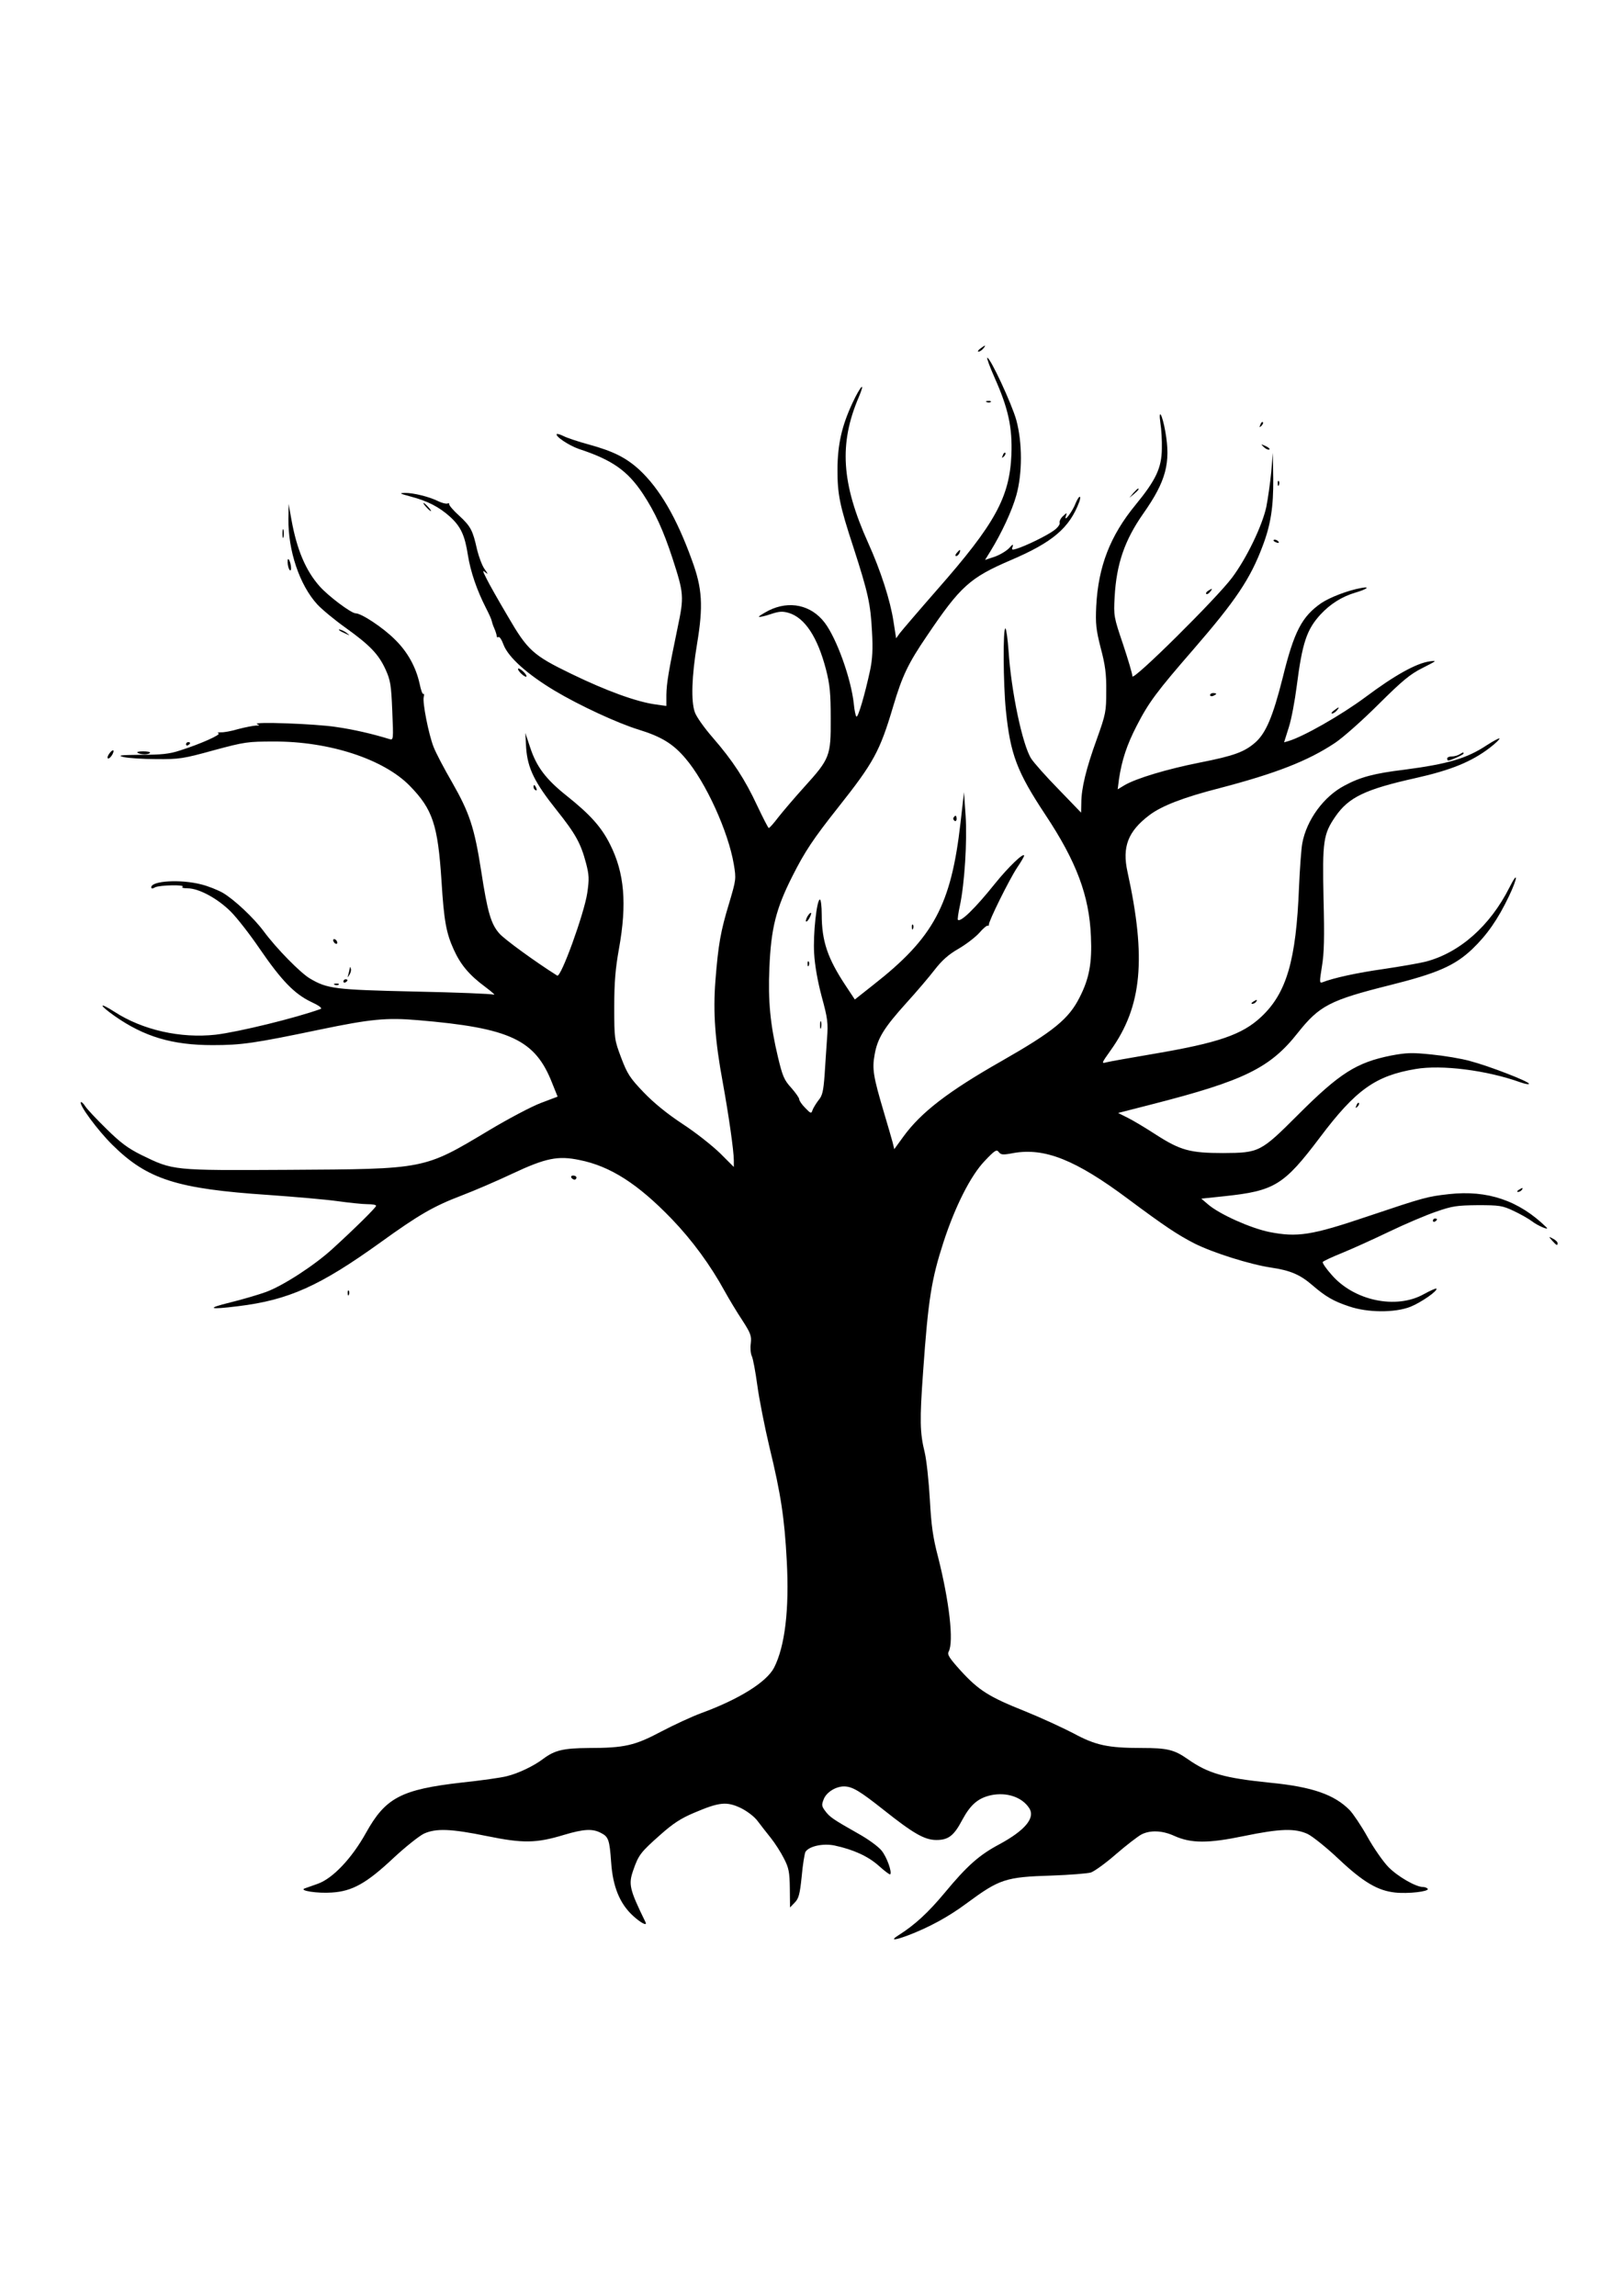 <?xml version="1.0" encoding="UTF-8" standalone="yes"?>
<svg version="1.0" xmlns="http://www.w3.org/2000/svg" width="794" height="1123" viewBox="0 0 794 1123" preserveAspectRatio="xMidYMid meet">
  <g transform="translate(0,1123) scale(0.1,-0.1)" fill="#000000" stroke="none">
    <path d="M4796 9525 c-11 -8 -15 -15 -9 -15 6 0 16 7 23 15 16 19 11 19 -14 0z"/>
    <path d="M4866 9382 c67 -150 87 -243 82 -376 -9 -209 -80 -338 -363 -660 -91
-104 -173 -200 -183 -213 l-18 -25 -13 83 c-15 100 -62 247 -124 384 -131 291
-143 485 -46 712 35 82 10 59 -31 -29 -52 -112 -72 -201 -73 -323 0 -123 10
-175 79 -385 71 -220 83 -274 90 -410 5 -84 2 -134 -9 -187 -26 -121 -59 -233
-67 -228 -4 2 -10 30 -13 62 -13 123 -84 321 -143 398 -66 86 -172 109 -273
59 -28 -15 -50 -28 -48 -31 3 -2 28 3 57 13 42 14 58 15 89 6 79 -24 141 -119
182 -277 19 -74 23 -117 23 -240 1 -183 -4 -196 -130 -335 -47 -52 -104 -119
-126 -147 -22 -29 -43 -53 -47 -53 -3 0 -28 49 -56 108 -61 131 -120 221 -218
334 -41 47 -81 103 -88 125 -19 54 -15 176 11 333 31 186 26 272 -25 410 -75
208 -158 350 -258 443 -65 59 -127 90 -247 123 -52 14 -108 33 -123 41 -16 8
-31 12 -33 10 -10 -10 59 -56 108 -73 162 -53 238 -106 313 -219 60 -91 100
-179 145 -316 56 -173 57 -187 25 -339 -44 -212 -54 -271 -55 -329 l0 -54 -50
7 c-93 12 -242 66 -415 150 -188 91 -214 115 -311 282 -45 76 -92 159 -104
184 -20 39 -20 43 -5 30 14 -11 13 -8 -4 16 -12 16 -28 59 -37 95 -21 95 -31
114 -87 166 -29 26 -51 52 -49 56 1 5 -3 7 -10 4 -7 -2 -26 3 -43 11 -43 22
-124 42 -165 41 -29 -1 -25 -3 30 -18 81 -21 139 -51 191 -98 53 -48 73 -91
88 -188 13 -81 43 -170 89 -260 14 -27 26 -54 27 -60 1 -5 6 -23 13 -38 7 -16
12 -33 12 -38 0 -6 4 -8 9 -5 5 3 16 -14 25 -39 24 -61 117 -144 249 -223 120
-72 310 -160 412 -191 110 -34 168 -69 228 -140 99 -115 210 -358 237 -519 12
-71 11 -75 -23 -190 -42 -138 -53 -202 -67 -378 -12 -156 -2 -294 36 -499 28
-154 54 -333 54 -381 l0 -32 -67 67 c-38 37 -120 102 -183 143 -76 50 -141
103 -191 155 -67 70 -80 90 -110 169 -33 88 -34 92 -34 249 0 122 6 189 23
284 40 221 27 372 -44 512 -42 84 -97 145 -211 236 -102 81 -148 142 -179 236
l-24 72 4 -73 c7 -99 41 -169 148 -303 94 -118 119 -163 145 -261 15 -58 16
-77 6 -146 -15 -100 -129 -416 -147 -404 -108 68 -259 178 -283 206 -41 46
-58 104 -89 306 -33 212 -57 284 -142 433 -39 67 -80 145 -91 174 -24 61 -55
218 -48 244 3 11 2 17 -2 15 -4 -3 -12 19 -18 49 -18 82 -59 157 -122 218 -58
58 -163 127 -191 127 -22 0 -136 86 -177 133 -68 77 -111 180 -137 324 l-14
78 -1 -72 c-2 -157 55 -325 141 -419 23 -25 86 -77 138 -114 120 -86 162 -130
196 -204 24 -53 28 -76 33 -203 6 -141 6 -144 -14 -138 -81 25 -175 47 -260
59 -101 16 -419 27 -387 14 14 -5 12 -7 -7 -7 -13 -1 -51 -8 -85 -17 -33 -10
-72 -17 -86 -16 -14 0 -19 -2 -11 -5 15 -6 -88 -52 -189 -84 -51 -17 -92 -21
-190 -21 -104 -1 -118 -3 -85 -11 22 -5 94 -10 160 -10 111 -1 132 2 280 43
152 41 167 43 295 43 271 1 537 -86 665 -217 112 -115 137 -190 155 -466 12
-194 23 -254 60 -335 33 -73 75 -124 155 -183 33 -25 51 -41 40 -37 -11 4
-184 11 -385 15 -391 9 -428 13 -514 64 -46 27 -164 147 -226 231 -49 66 -144
155 -200 188 -25 14 -72 33 -105 41 -99 26 -245 18 -245 -14 0 -7 6 -8 19 0
22 11 152 14 134 2 -7 -4 5 -7 25 -7 55 0 147 -50 211 -114 31 -31 94 -112
141 -181 107 -156 170 -221 251 -260 37 -17 57 -31 48 -35 -121 -44 -403 -113
-514 -126 -172 -19 -358 23 -495 112 -78 50 -78 35 0 -20 145 -102 283 -143
480 -143 142 0 204 9 525 76 250 52 326 59 480 46 450 -38 573 -95 656 -307
l27 -67 -82 -31 c-45 -17 -159 -77 -254 -134 -321 -192 -307 -189 -982 -193
-569 -3 -561 -4 -719 73 -66 33 -102 60 -171 128 -48 47 -95 97 -103 110 -9
14 -19 23 -21 20 -12 -11 83 -139 154 -209 171 -169 315 -215 765 -245 127 -9
277 -22 335 -30 58 -8 124 -15 148 -15 23 0 42 -3 42 -8 0 -8 -103 -110 -215
-212 -89 -81 -242 -180 -325 -210 -36 -13 -114 -36 -175 -51 -118 -29 -104
-36 40 -18 247 30 400 99 695 311 190 137 261 178 400 231 63 24 174 72 246
106 164 77 224 89 329 67 151 -30 286 -117 451 -288 101 -105 190 -227 259
-353 21 -38 60 -103 86 -142 42 -65 46 -77 42 -114 -3 -22 -1 -50 5 -62 6 -12
18 -77 27 -143 9 -67 36 -204 60 -305 55 -226 73 -345 84 -553 13 -239 -9
-419 -62 -523 -37 -71 -172 -155 -358 -223 -46 -17 -134 -58 -195 -90 -128
-68 -179 -80 -354 -80 -124 -1 -166 -11 -221 -52 -47 -36 -125 -73 -180 -86
-26 -7 -125 -21 -220 -31 -297 -34 -373 -74 -469 -247 -69 -124 -162 -222
-235 -248 -27 -10 -57 -20 -65 -23 -28 -11 64 -25 133 -20 100 6 170 45 301
168 59 55 127 109 150 120 59 27 133 24 309 -12 176 -36 241 -35 376 6 97 29
140 31 180 10 38 -19 43 -33 51 -145 8 -118 42 -201 106 -260 39 -36 72 -53
62 -32 -79 162 -84 185 -60 254 26 75 36 88 132 173 63 56 101 81 168 109 122
52 158 55 227 22 32 -16 67 -43 82 -64 15 -20 44 -57 64 -82 20 -25 49 -70 64
-100 24 -46 28 -67 29 -147 l1 -93 23 24 c19 19 25 39 34 127 5 57 14 111 18
120 16 28 85 44 143 32 93 -20 165 -53 217 -100 28 -25 53 -44 55 -41 10 10
-16 84 -42 116 -16 20 -67 57 -114 83 -122 69 -140 81 -162 111 -18 24 -18 30
-7 58 14 35 61 63 101 62 40 -1 76 -23 191 -114 146 -116 201 -148 259 -148
59 0 86 21 127 99 40 74 77 106 140 120 77 16 152 -9 187 -63 31 -47 -19 -108
-144 -176 -100 -53 -159 -105 -270 -239 -81 -97 -145 -156 -224 -206 -43 -27
-26 -28 44 -2 105 40 199 91 289 158 160 118 189 128 415 135 88 3 174 10 192
15 17 6 73 46 123 90 51 44 107 87 124 96 43 22 102 20 161 -7 82 -37 166 -37
339 -1 179 37 252 39 314 10 24 -12 93 -67 152 -123 120 -113 191 -154 275
-163 64 -7 167 5 160 18 -4 5 -14 9 -23 9 -36 0 -125 52 -170 98 -26 27 -72
93 -102 147 -30 54 -70 113 -87 131 -75 76 -183 114 -388 134 -226 23 -304 45
-405 116 -66 46 -100 54 -224 54 -166 0 -226 13 -335 72 -52 27 -158 76 -237
108 -176 70 -226 102 -314 198 -55 61 -67 79 -59 93 26 49 3 247 -52 464 -25
95 -33 153 -40 280 -5 88 -16 192 -25 230 -24 97 -25 159 -8 395 25 356 41
453 100 635 57 175 133 325 201 396 50 53 59 58 69 44 11 -14 20 -15 72 -5
153 27 304 -33 560 -224 180 -134 243 -176 327 -219 90 -45 271 -102 372 -117
96 -14 144 -35 204 -87 64 -55 103 -78 179 -103 90 -31 223 -32 300 -2 52 21
136 79 127 89 -3 2 -30 -10 -61 -27 -135 -76 -342 -33 -452 95 -26 29 -45 57
-43 62 2 4 44 24 94 44 49 20 153 67 230 104 77 37 180 81 230 98 80 28 103
31 205 32 105 0 120 -2 175 -28 32 -15 73 -38 90 -51 30 -23 89 -47 70 -29
-134 131 -288 183 -477 162 -106 -12 -118 -15 -398 -109 -275 -93 -343 -103
-481 -76 -91 19 -240 85 -298 134 l-34 29 114 12 c245 26 290 54 466 287 176
234 272 302 468 335 127 22 349 -6 513 -65 23 -8 42 -12 42 -7 0 11 -196 87
-288 111 -42 12 -127 26 -188 32 -96 10 -123 9 -198 -5 -170 -34 -252 -86
-457 -291 -182 -182 -189 -185 -365 -186 -162 0 -209 13 -329 90 -49 32 -111
69 -137 82 l-48 24 168 43 c449 115 576 177 712 350 105 132 157 159 449 232
232 58 317 95 403 176 73 70 126 146 180 259 44 92 46 130 2 42 -95 -188 -244
-319 -410 -362 -32 -8 -125 -24 -206 -36 -127 -18 -243 -43 -299 -65 -14 -5
-14 2 -2 77 11 64 13 142 8 333 -6 281 -1 315 58 401 65 94 145 133 392 188
174 39 274 80 363 148 29 22 50 43 48 46 -3 2 -31 -13 -62 -33 -98 -65 -190
-92 -404 -120 -148 -18 -215 -36 -293 -78 -101 -53 -185 -168 -206 -282 -5
-27 -12 -124 -16 -215 -14 -358 -61 -518 -185 -634 -93 -87 -209 -127 -527
-181 -111 -19 -214 -37 -229 -41 -27 -7 -26 -6 20 59 153 214 175 449 82 872
-27 122 2 198 106 277 60 46 169 88 345 133 275 72 432 133 564 221 38 25 134
110 212 188 118 117 155 148 217 179 69 35 72 37 35 32 -66 -9 -172 -68 -315
-175 -120 -89 -305 -194 -377 -215 l-21 -6 23 73 c13 40 30 132 39 203 27 211
49 276 116 349 48 52 106 88 170 107 56 16 77 32 30 23 -67 -12 -154 -46 -196
-74 -95 -66 -133 -138 -189 -366 -48 -190 -82 -270 -134 -316 -53 -46 -103
-65 -271 -98 -161 -32 -311 -77 -369 -111 l-33 -20 6 48 c14 95 39 170 87 263
59 115 99 168 277 373 208 240 279 346 339 506 40 105 53 192 52 329 l-2 127
-8 -95 c-5 -52 -16 -129 -24 -170 -20 -92 -96 -250 -167 -345 -75 -101 -488
-510 -488 -483 0 11 -21 82 -46 157 -45 133 -46 138 -41 231 9 162 49 278 141
409 111 158 134 247 107 400 -15 85 -35 118 -24 41 5 -30 8 -87 7 -125 -1 -94
-29 -153 -129 -275 -124 -151 -182 -301 -192 -495 -4 -87 -1 -114 22 -205 22
-82 28 -128 27 -210 0 -100 -2 -112 -46 -235 -52 -143 -76 -241 -76 -313 l-1
-47 -110 114 c-61 62 -121 130 -134 150 -43 67 -98 329 -111 528 -4 57 -11
106 -15 109 -13 7 -11 -273 2 -401 22 -215 54 -300 193 -510 152 -229 215
-396 223 -595 6 -130 -8 -206 -55 -298 -53 -106 -128 -167 -382 -312 -262
-149 -394 -251 -480 -369 l-45 -62 -8 33 c-5 18 -24 85 -43 148 -52 175 -58
212 -45 282 14 80 46 131 155 252 51 56 113 129 139 163 35 45 67 74 116 102
38 22 83 57 102 78 18 21 37 37 41 35 4 -1 7 1 6 5 -4 12 100 222 138 279 19
28 34 54 34 58 0 19 -77 -55 -143 -137 -97 -121 -168 -190 -181 -176 -2 2 2
33 10 69 23 108 36 316 28 440 l-8 115 -17 -150 c-46 -402 -131 -561 -426
-792 l-91 -72 -45 68 c-88 133 -117 217 -117 349 0 39 -4 72 -9 72 -15 0 -34
-169 -28 -264 3 -57 17 -136 37 -211 29 -106 32 -129 26 -205 -3 -47 -9 -128
-12 -180 -6 -79 -11 -100 -30 -122 -12 -16 -25 -37 -29 -48 -6 -18 -8 -18 -36
11 -16 16 -29 35 -29 42 0 7 -18 32 -39 56 -35 38 -43 58 -65 150 -38 159 -49
277 -42 436 8 194 32 290 113 450 60 119 101 181 223 335 175 221 204 274 270
496 44 148 73 209 165 344 164 243 210 284 410 370 204 87 287 157 335 285 5
14 6 25 2 25 -4 0 -13 -15 -20 -32 -14 -38 -58 -97 -48 -64 7 19 6 20 -14 1
-11 -10 -18 -25 -16 -32 3 -7 -9 -24 -27 -37 -33 -25 -141 -78 -186 -91 -20
-6 -23 -5 -17 11 4 14 0 12 -17 -7 -13 -14 -45 -33 -70 -42 l-48 -16 26 42
c55 89 106 199 127 274 30 107 30 257 0 368 -22 79 -127 305 -142 305 -4 0 12
-44 36 -98z"/>
    <path d="M4828 9263 c7 -3 16 -2 19 1 4 3 -2 6 -13 5 -11 0 -14 -3 -6 -6z"/>
    <path d="M6166 9153 c-6 -14 -5 -15 5 -6 7 7 10 15 7 18 -3 3 -9 -2 -12 -12z"/>
    <path d="M6182 9044 c9 -9 21 -15 27 -13 6 2 -2 10 -17 17 -25 11 -25 11 -10
-4z"/>
    <path d="M4906 9003 c-6 -14 -5 -15 5 -6 7 7 10 15 7 18 -3 3 -9 -2 -12 -12z"/>
    <path d="M6251 8864 c0 -11 3 -14 6 -6 3 7 2 16 -1 19 -3 4 -6 -2 -5 -13z"/>
    <path d="M5544 8818 l-19 -23 23 19 c21 18 27 26 19 26 -2 0 -12 -10 -23 -22z"/>
    <path d="M2085 8750 c10 -11 20 -20 23 -20 3 0 -3 9 -13 20 -10 11 -20 20 -23
20 -3 0 3 -9 13 -20z"/>
    <path d="M1382 8620 c0 -19 2 -27 5 -17 2 9 2 25 0 35 -3 9 -5 1 -5 -18z"/>
    <path d="M6230 8586 c0 -2 7 -7 16 -10 8 -3 12 -2 9 4 -6 10 -25 14 -25 6z"/>
    <path d="M4680 8525 c-7 -9 -8 -15 -2 -15 5 0 12 7 16 15 3 8 4 15 2 15 -2 0
-9 -7 -16 -15z"/>
    <path d="M1408 8469 c2 -16 8 -29 12 -29 9 0 1 48 -9 55 -4 2 -5 -9 -3 -26z"/>
    <path d="M5910 8340 c-8 -5 -12 -12 -9 -15 4 -3 12 1 19 10 14 17 11 19 -10 5z"/>
    <path d="M1661 8146 c2 -2 15 -9 29 -15 24 -11 24 -11 6 3 -16 13 -49 24 -35
12z"/>
    <path d="M2545 7940 c10 -11 23 -20 28 -20 6 0 2 9 -8 20 -10 11 -23 20 -28
20 -6 0 -2 -9 8 -20z"/>
    <path d="M5920 7830 c0 -5 7 -7 15 -4 8 4 15 8 15 10 0 2 -7 4 -15 4 -8 0 -15
-4 -15 -10z"/>
    <path d="M6526 7755 c-11 -8 -15 -15 -9 -15 6 0 16 7 23 15 16 19 11 19 -14 0z"/>
    <path d="M910 7589 c0 -5 5 -7 10 -4 6 3 10 8 10 11 0 2 -4 4 -10 4 -5 0 -10
-5 -10 -11z"/>
    <path d="M532 7540 c-7 -11 -8 -20 -2 -20 5 0 14 9 20 20 6 11 7 20 3 20 -5 0
-14 -9 -21 -20z"/>
    <path d="M673 7548 c16 -10 55 -10 61 0 2 4 -13 7 -34 7 -22 0 -33 -3 -27 -7z"/>
    <path d="M7140 7540 c-8 -5 -25 -10 -37 -10 -13 0 -23 -4 -23 -10 0 -5 2 -10
5 -10 12 0 75 29 75 34 0 8 -2 7 -20 -4z"/>
    <path d="M2610 7381 c0 -6 4 -13 10 -16 6 -3 7 1 4 9 -7 18 -14 21 -14 7z"/>
    <path d="M4665 7231 c-3 -5 -1 -12 5 -16 5 -3 10 1 10 9 0 18 -6 21 -15 7z"/>
    <path d="M3951 6749 c-7 -12 -10 -23 -8 -26 3 -3 11 5 17 17 15 28 8 35 -9 9z"/>
    <path d="M4461 6694 c0 -11 3 -14 6 -6 3 7 2 16 -1 19 -3 4 -6 -2 -5 -13z"/>
    <path d="M1630 6631 c0 -5 5 -13 10 -16 6 -3 10 -2 10 4 0 5 -4 13 -10 16 -5
3 -10 2 -10 -4z"/>
    <path d="M3951 6514 c0 -11 3 -14 6 -6 3 7 2 16 -1 19 -3 4 -6 -2 -5 -13z"/>
    <path d="M1711 6493 c-1 -6 -4 -20 -7 -30 -5 -17 -5 -17 6 0 6 10 9 23 6 30
-3 9 -5 9 -5 0z"/>
    <path d="M1680 6429 c0 -5 5 -7 10 -4 6 3 10 8 10 11 0 2 -4 4 -10 4 -5 0 -10
-5 -10 -11z"/>
    <path d="M1638 6413 c7 -3 16 -2 19 1 4 3 -2 6 -13 5 -11 0 -14 -3 -6 -6z"/>
    <path d="M6130 6330 c-9 -6 -10 -10 -3 -10 6 0 15 5 18 10 8 12 4 12 -15 0z"/>
    <path d="M4012 6215 c0 -16 2 -22 5 -12 2 9 2 23 0 30 -3 6 -5 -1 -5 -18z"/>
    <path d="M6636 5823 c-6 -14 -5 -15 5 -6 7 7 10 15 7 18 -3 3 -9 -2 -12 -12z"/>
    <path d="M2795 5470 c3 -5 10 -10 16 -10 5 0 9 5 9 10 0 6 -7 10 -16 10 -8 0
-12 -4 -9 -10z"/>
    <path d="M7430 5410 c-9 -6 -10 -10 -3 -10 6 0 15 5 18 10 8 12 4 12 -15 0z"/>
    <path d="M7010 5259 c0 -5 5 -7 10 -4 6 3 10 8 10 11 0 2 -4 4 -10 4 -5 0 -10
-5 -10 -11z"/>
    <path d="M7594 5161 c21 -23 26 -26 26 -11 0 5 -10 15 -22 21 -23 12 -23 12
-4 -10z"/>
    <path d="M1701 4904 c0 -11 3 -14 6 -6 3 7 2 16 -1 19 -3 4 -6 -2 -5 -13z"/>
  </g>
</svg>